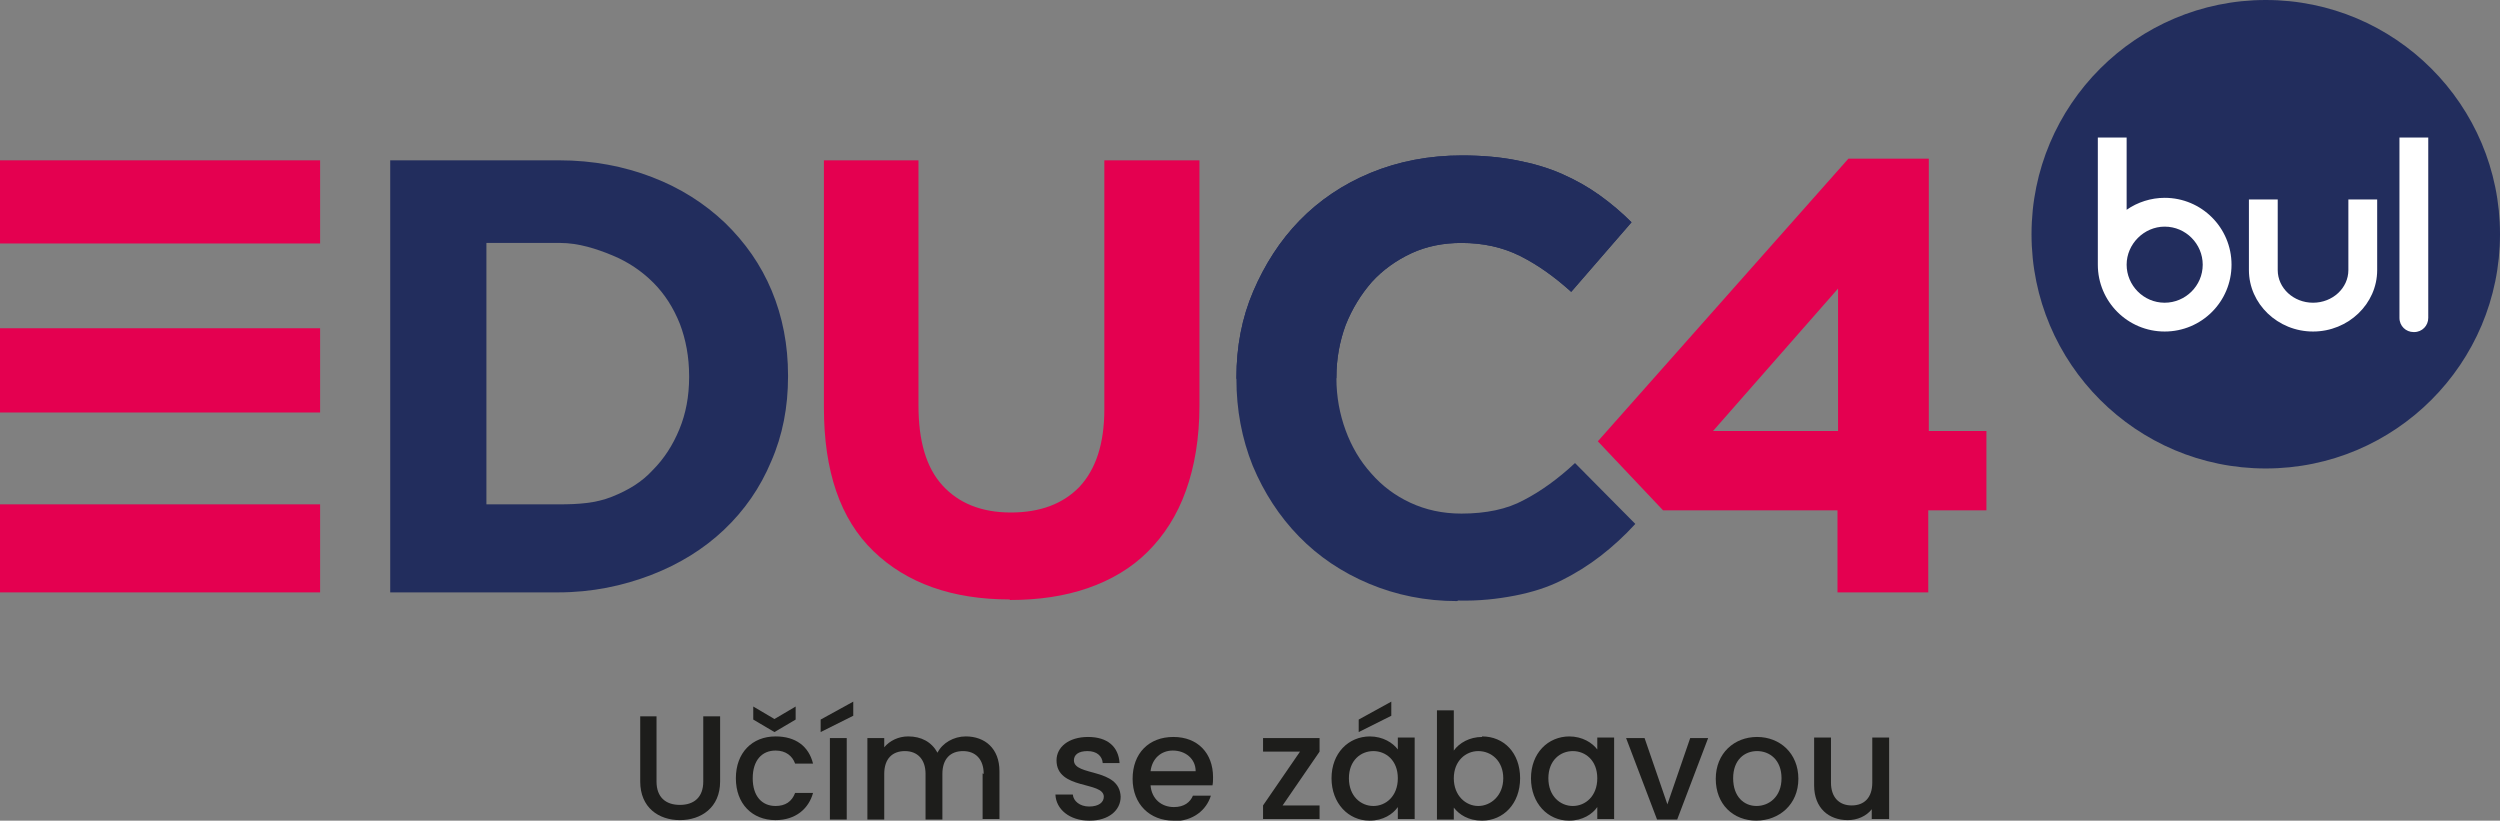<?xml version="1.0" encoding="UTF-8"?><svg id="Vrstva_2" xmlns="http://www.w3.org/2000/svg" viewBox="0 0 46 15.1"><rect x="0" y="0" width="46" height="15.1" fill="#808080" stroke="none"/><defs><style>.cls-1{fill:#fff;}.cls-2{fill:#e40050;}.cls-3{fill:#222d5d;}.cls-4{fill:#1d1d1b;}</style></defs><g id="Vrstva_1-2"><g><path class="cls-2" d="M0,2.95H5.89v1.53H0v-1.53Zm0,6.33H5.89v1.62H0v-1.62Z"/><rect class="cls-2" y="6.04" width="5.89" height="1.55"/><g><path class="cls-3" d="M7.19,2.95h3.1c.62,0,1.19,.11,1.71,.31,.52,.2,.96,.48,1.34,.84,.37,.36,.66,.77,.86,1.25,.2,.48,.3,1,.3,1.56v.02c0,.56-.1,1.08-.31,1.56-.2,.48-.49,.9-.87,1.26-.37,.35-.82,.63-1.34,.83-.52,.2-1.09,.32-1.71,.32h-3.09V2.95Zm3.09,6.33c.36,0,.68-.02,.98-.14s.55-.27,.75-.49c.21-.21,.37-.46,.49-.75,.12-.29,.18-.61,.18-.96v-.02c0-.35-.06-.67-.17-.96-.12-.3-.28-.55-.49-.76-.21-.21-.46-.38-.75-.5-.29-.12-.62-.23-.97-.23h-1.35v4.81h1.34Z"/><path class="cls-2" d="M18.58,11.03c-1.06,0-1.9-.3-2.51-.89-.61-.59-.91-1.47-.91-2.64V2.95h1.74V7.46c0,.65,.14,1.14,.44,1.47,.3,.33,.72,.5,1.26,.5,.54,0,.96-.16,1.26-.47,.3-.32,.46-.79,.46-1.43V2.95h1.75V7.46c0,.6-.09,1.13-.25,1.57-.16,.45-.4,.82-.7,1.12-.3,.3-.67,.52-1.1,.67-.43,.15-.91,.22-1.44,.22"/><path class="cls-3" d="M26.81,11.06c-.58,0-1.12-.11-1.62-.32-.5-.21-.93-.5-1.29-.87-.36-.37-.64-.8-.85-1.3-.2-.5-.3-1.03-.3-1.6v-.02c0-.57,.1-1.1,.31-1.59,.21-.49,.49-.93,.85-1.3,.36-.37,.8-.67,1.31-.88,.51-.21,1.07-.32,1.68-.32,.37,0,.71,.03,1.01,.09,.31,.06,.58,.14,.83,.25,.25,.11,.48,.24,.69,.39,.21,.15,.41,.32,.59,.5l-1.11,1.28c-.31-.28-.62-.5-.94-.66-.32-.16-.68-.24-1.08-.24-.33,0-.64,.06-.92,.19-.28,.13-.53,.31-.73,.53-.2,.23-.36,.49-.48,.79-.11,.3-.17,.62-.17,.96v.02c0,.34,.06,.66,.17,.96,.11,.3,.27,.57,.47,.79,.2,.23,.44,.41,.72,.54,.28,.13,.59,.2,.94,.2,.45,0,.84-.08,1.15-.25,.31-.16,.63-.39,.94-.68l1.11,1.12c-.2,.22-.42,.42-.64,.59-.22,.17-.46,.32-.72,.45-.26,.13-.55,.22-.86,.28-.31,.06-.66,.1-1.04,.09"/><path class="cls-3" d="M22.75,6.97v-.02c0-.57,.1-1.1,.31-1.59,.21-.49,.49-.93,.85-1.3,.36-.37,.8-.67,1.31-.88,.51-.21,1.07-.32,1.68-.32,.37,0,.71,.03,1.01,.09,.31,.06,.58,.14,.83,.25,.25,.11,.48,.24,.69,.39,.21,.15,.41,.32,.59,.5l-1.11,1.28c-.31-.28-.62-.5-.94-.66-.32-.16-.68-.24-1.08-.24-.33,0-.64,.06-.92,.19-.28,.13-.53,.31-.73,.53-.2,.23-.36,.49-.48,.79-.11,.3-.17,.62-.17,.96v.02"/><path class="cls-3" d="M46,4.31c0,2.38-1.93,4.31-4.31,4.31s-4.31-1.93-4.31-4.31,1.93-4.31,4.31-4.31,4.31,1.93,4.31,4.31"/><path class="cls-1" d="M43.21,4.97c0,.33-.29,.6-.65,.6s-.65-.27-.65-.6v-1.3h-.53v1.3c0,.62,.53,1.13,1.18,1.13s1.18-.51,1.18-1.13v-1.3h-.53v1.3Z"/><path class="cls-1" d="M44.42,6.11c.15,0,.26-.12,.26-.26V2.53h-.53v3.32c0,.15,.12,.26,.26,.26"/><path class="cls-1" d="M39.83,3.64c-.25,0-.5,.08-.7,.22v-1.33h-.53v2.34c0,.68,.55,1.23,1.23,1.23s1.23-.55,1.23-1.23-.55-1.23-1.23-1.23m.7,1.23c0,.39-.32,.7-.7,.7-.39,0-.7-.32-.7-.7,0-.38,.32-.7,.7-.7,.39,0,.7,.32,.7,.7"/><path class="cls-2" d="M35.49,7.93V2.92h-1.48l-4.61,5.2,1.2,1.27h3.21v1.51h1.67v-1.51h1.07v-1.46h-1.07Zm-1.67,0h-2.3l2.3-2.62v2.62Z"/></g><g><path class="cls-4" d="M11.77,13.18h.31v1.2c0,.29,.17,.43,.43,.43s.43-.14,.43-.43v-1.2h.31v1.2c0,.48-.35,.71-.74,.71s-.73-.23-.73-.71v-1.2Z"/><path class="cls-4" d="M14.27,13.55c.37,0,.61,.18,.69,.5h-.33c-.05-.14-.17-.24-.36-.24-.25,0-.42,.18-.42,.51s.17,.51,.42,.51c.18,0,.3-.08,.36-.24h.33c-.08,.29-.32,.5-.69,.5-.43,0-.73-.3-.73-.77s.3-.77,.73-.77Zm.37-.55v.24l-.39,.23-.39-.23v-.24l.39,.23,.39-.23Z"/><path class="cls-4" d="M15.7,12.91v.26l-.6,.3v-.23l.6-.33Zm-.43,.67h.31v1.5h-.31v-1.5Z"/><path class="cls-4" d="M18.1,14.24c0-.27-.15-.42-.38-.42s-.38,.14-.38,.42v.84h-.31v-.84c0-.27-.15-.42-.38-.42s-.38,.14-.38,.42v.84h-.31v-1.5h.31v.17c.1-.12,.26-.2,.44-.2,.24,0,.43,.1,.54,.3,.09-.18,.3-.3,.52-.3,.35,0,.62,.22,.62,.64v.88h-.31v-.84Z"/><path class="cls-4" d="M20.04,15.1c-.36,0-.61-.21-.62-.48h.32c.01,.12,.13,.22,.3,.22,.18,0,.27-.08,.27-.18,0-.29-.87-.12-.87-.67,0-.24,.22-.43,.58-.43s.56,.18,.58,.48h-.31c-.01-.13-.11-.22-.28-.22s-.25,.07-.25,.17c0,.3,.84,.13,.86,.67,0,.25-.22,.44-.57,.44Z"/><path class="cls-4" d="M21.59,15.1c-.43,0-.75-.3-.75-.77s.3-.77,.75-.77,.73,.3,.73,.74c0,.05,0,.1-.01,.15h-1.14c.02,.25,.2,.4,.43,.4,.19,0,.3-.09,.35-.21h.33c-.08,.26-.32,.47-.69,.47Zm-.42-.91h.83c0-.23-.19-.38-.42-.38-.21,0-.38,.14-.41,.38Z"/><path class="cls-4" d="M24.28,13.83l-.68,.99h.68v.25h-1.04v-.25l.68-.99h-.68v-.25h1.04v.25Z"/><path class="cls-4" d="M25.2,13.55c.25,0,.43,.12,.52,.24v-.22h.31v1.5h-.31v-.22c-.09,.13-.27,.25-.52,.25-.39,0-.7-.32-.7-.78s.31-.77,.71-.77Zm.07,.27c-.23,0-.45,.17-.45,.5s.22,.51,.45,.51,.45-.18,.45-.51-.22-.5-.45-.5Zm.33-.91v.26l-.6,.3v-.23l.6-.33Z"/><path class="cls-4" d="M27.27,13.55c.4,0,.7,.3,.7,.77s-.31,.78-.7,.78c-.25,0-.42-.11-.52-.24v.22h-.31v-2.01h.31v.74c.1-.14,.29-.25,.52-.25Zm-.07,.27c-.23,0-.45,.18-.45,.5s.22,.51,.45,.51,.46-.19,.46-.51-.22-.5-.46-.5Z"/><path class="cls-4" d="M28.87,13.55c.25,0,.43,.12,.52,.24v-.22h.31v1.5h-.31v-.22c-.09,.13-.27,.25-.52,.25-.39,0-.7-.32-.7-.78s.31-.77,.71-.77Zm.07,.27c-.23,0-.45,.17-.45,.5s.22,.51,.45,.51,.45-.18,.45-.51-.22-.5-.45-.5Z"/><path class="cls-4" d="M30.26,13.58l.42,1.22,.42-1.22h.33l-.57,1.5h-.37l-.57-1.5h.33Z"/><path class="cls-4" d="M32.32,15.1c-.43,0-.75-.3-.75-.77s.34-.77,.76-.77,.76,.3,.76,.77-.35,.77-.78,.77Zm0-.27c.23,0,.46-.17,.46-.51s-.22-.5-.45-.5-.44,.16-.44,.5,.2,.51,.43,.51Z"/><path class="cls-4" d="M34.75,15.07h-.31v-.18c-.1,.13-.27,.2-.44,.2-.35,0-.62-.22-.62-.64v-.88h.31v.83c0,.27,.15,.42,.38,.42s.38-.14,.38-.42v-.83h.31v1.5Z"/></g></g></g></svg>